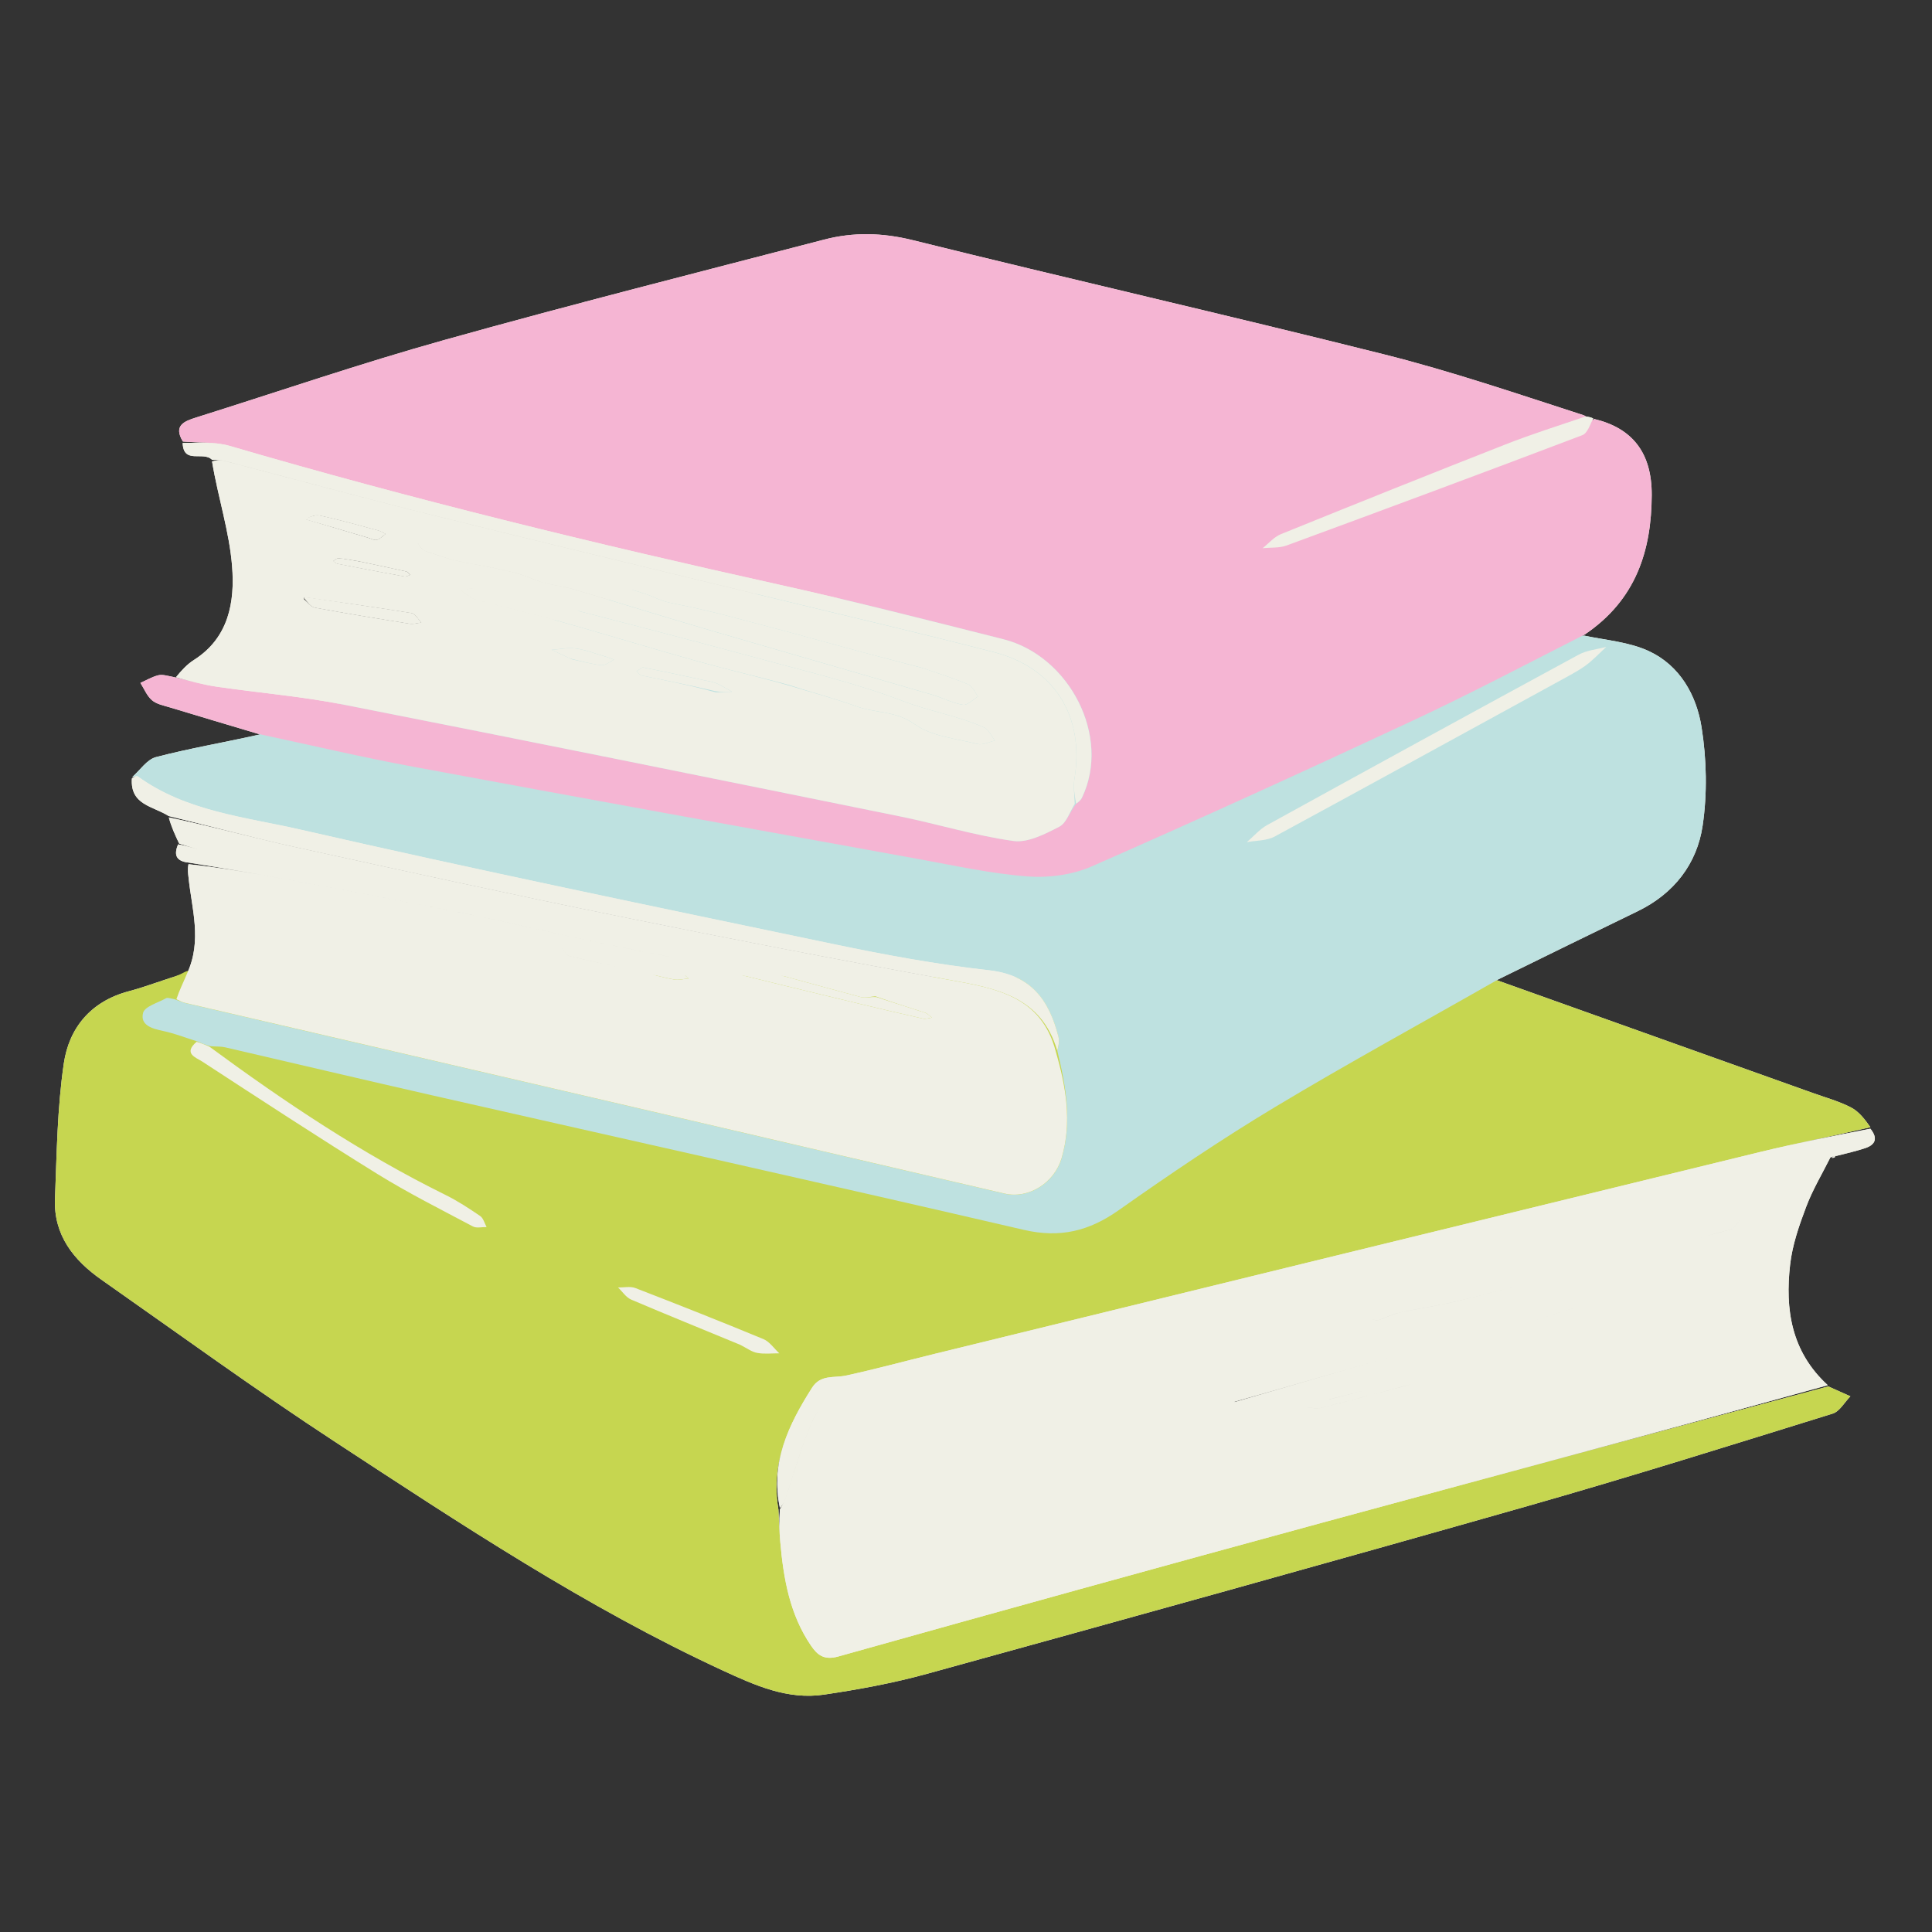 <svg xmlns="http://www.w3.org/2000/svg" xmlns:xlink="http://www.w3.org/1999/xlink" width="500" zoomAndPan="magnify" viewBox="0 0 375 375" height="500" preserveAspectRatio="xMidYMid meet" version="1.0"><rect x="0" y="0" width="375" height="375" fill="#333333" stroke="none"/><defs><clipPath id="c7be5ab6b7"><path d="M 27 45.031 L 321 45.031 L 321 171 L 27 171 Z M 27 45.031 " clip-rule="nonzero"/></clipPath><clipPath id="d3c44a0f6f"><path d="M 10.223 123 L 364 123 L 364 330 L 10.223 330 Z M 10.223 123 " clip-rule="nonzero"/></clipPath><clipPath id="cfbb68a2fd"><path d="M 10.223 188 L 364 188 L 364 330 L 10.223 330 Z M 10.223 188 " clip-rule="nonzero"/></clipPath><clipPath id="a453bca705"><path d="M 27 45.031 L 321 45.031 L 321 171 L 27 171 Z M 27 45.031 " clip-rule="nonzero"/></clipPath></defs><g clip-path="url(#c7be5ab6b7)"><path fill="#f0f0e6" d="M 29.496 135.91 C 30.383 136.676 31.754 136.938 32.949 137.297 C 38.691 139.043 44.449 140.75 50.207 142.469 C 60.176 144.594 70.105 146.949 80.113 148.805 C 112.789 154.883 145.492 160.793 178.191 166.723 C 185.25 168 192.305 169.57 199.43 170.113 C 203.539 170.43 208.16 169.809 211.91 168.164 C 232.832 158.98 253.617 149.484 274.324 139.82 C 285.414 134.641 296.262 128.918 307.605 123.152 C 317.539 116.449 320.562 106.875 320.598 96.078 C 320.629 87.812 316.785 83.059 309.379 81.312 C 308.645 82.395 308.137 84.082 307.133 84.465 C 307.066 84.492 307 84.516 306.934 84.539 C 307 84.516 307.066 84.492 307.133 84.465 C 308.137 84.082 308.645 82.395 309.238 81.207 C 308.742 81.004 308.398 80.898 307.727 80.848 C 302.355 82.668 297.238 84.289 292.254 86.246 C 297.238 84.297 302.348 82.664 307.535 80.645 C 294.641 76.48 281.75 72.074 268.578 68.766 C 238.152 61.129 207.551 54.148 177.125 46.605 C 171.262 45.156 165.645 45.027 159.969 46.504 C 135.328 52.914 110.641 59.164 86.129 66.027 C 69.992 70.539 54.117 75.988 38.129 81.016 C 35.797 81.746 33.586 82.57 35.5 85.703 C 37.652 85.891 39.879 85.828 42.016 86.07 C 39.871 85.844 37.629 85.961 35.457 85.977 C 35.605 90.215 39.477 87.48 41.16 89.254 C 42.098 89.297 42.754 89.242 43.355 89.395 C 56.41 92.801 69.426 96.363 82.516 99.621 C 104.941 105.195 127.414 110.578 149.867 116.039 C 164.25 119.535 178.684 122.879 193.012 126.602 C 203.32 129.285 209.008 136.883 208.934 146.801 C 209 136.883 203.312 129.293 193.012 126.613 C 178.684 122.891 164.258 119.555 149.867 116.051 C 127.414 110.59 104.941 105.207 82.516 99.633 C 69.426 96.375 56.41 92.816 43.355 89.41 C 42.754 89.254 42.098 89.312 41.16 89.566 C 42.316 96.547 44.523 103.172 45.051 109.926 C 45.594 116.816 44.43 123.789 37.641 128.098 C 36.289 128.953 35.184 130.184 34.156 131.445 C 36.059 131.969 37.855 132.457 39.637 132.836 C 37.836 132.457 35.969 131.961 33.84 131.441 C 32.434 131.164 31.508 130.867 30.703 131.074 C 29.508 131.375 28.398 132.039 27.254 132.551 C 27.984 133.695 28.512 135.07 29.496 135.91 Z M 249.73 105.879 C 248.309 106.402 246.637 106.246 245.074 106.402 C 246.629 106.246 248.305 106.402 249.73 105.879 C 249.938 105.801 250.148 105.727 250.355 105.648 C 250.148 105.727 249.938 105.801 249.73 105.879 Z M 92.219 116.348 C 97.48 117.785 102.816 118.965 108.062 120.441 C 117.254 123.027 126.383 125.832 135.582 128.402 C 141.254 129.984 147.004 131.297 152.934 132.895 C 157.52 134.387 161.949 135.543 166.25 137.105 C 169.926 138.434 173.895 137.941 177.535 140.562 C 180.832 142.934 185.586 143.359 189.758 144.41 C 189.879 144.441 190.008 144.461 190.141 144.465 C 190.004 144.461 189.875 144.441 189.75 144.41 C 185.582 143.359 180.824 142.934 177.527 140.562 C 173.887 137.945 169.918 138.441 166.242 137.105 C 161.949 135.551 157.52 134.395 153.145 133.059 C 147.004 131.297 141.254 129.984 135.574 128.402 C 126.375 125.832 117.25 123.027 108.059 120.441 C 102.809 118.965 97.473 117.785 92.211 116.348 C 91.242 116.086 90.438 115.234 89.555 114.645 C 90.469 114.492 91.422 114.082 92.281 114.191 C 91.422 114.09 90.465 114.492 89.562 114.645 C 90.445 115.227 91.25 116.086 92.219 116.348 Z M 95.945 114.844 C 98.676 115.34 101.398 115.879 104.09 116.52 C 101.395 115.879 98.676 115.34 95.945 114.844 Z M 142.09 134.273 C 141.121 133.73 140.176 133.133 139.172 132.676 C 138.508 132.379 137.742 132.266 137.023 132.109 C 132.988 131.242 128.953 130.352 124.898 129.566 C 124.512 129.488 124 130.043 123.539 130.312 C 123.539 130.312 123.539 130.312 123.535 130.309 C 123.996 130.047 124.512 129.484 124.898 129.559 C 128.953 130.344 132.988 131.234 137.023 132.105 C 137.75 132.258 138.508 132.371 139.172 132.668 C 140.18 133.129 141.129 133.73 142.102 134.273 C 142.098 134.273 142.094 134.273 142.09 134.273 Z M 141.438 134.297 C 140.609 134.328 139.781 134.359 138.953 134.387 C 135.203 133.344 131.578 132.562 127.988 131.824 C 131.57 132.551 135.176 133.289 138.84 134.16 C 139.754 134.309 140.602 134.316 141.438 134.297 Z M 119.176 128.047 C 118.551 127.82 117.938 127.559 117.297 127.379 C 115.453 126.84 113.633 126.125 111.746 125.871 C 110.23 125.668 108.645 126.027 107.086 126.133 C 107.082 126.133 107.078 126.129 107.074 126.125 C 108.637 126.02 110.227 125.66 111.746 125.867 C 113.633 126.121 115.453 126.832 117.297 127.371 C 117.941 127.555 118.555 127.816 119.184 128.043 C 119.18 128.043 119.18 128.043 119.176 128.047 Z M 114.793 128.801 C 113.516 128.551 112.246 128.223 110.969 127.957 C 110.875 127.914 110.793 127.875 110.703 127.832 C 112.164 128.188 113.492 128.539 114.793 128.801 Z M 205.617 160.457 C 207 159.742 207.637 157.566 208.605 156.055 C 208.582 154.625 208.355 153.172 208.477 151.777 C 208.359 153.176 208.613 154.621 208.875 156.004 C 209.438 155.582 209.82 155.25 210.012 154.812 C 215 144.402 209.363 131.148 199.328 125.84 C 209.379 131.141 215.027 144.406 210.039 154.824 C 209.836 155.25 209.453 155.582 208.887 156.004 C 207.645 157.566 207.016 159.734 205.629 160.449 C 204.074 161.254 202.34 162.152 200.621 162.719 C 202.336 162.152 204.066 161.254 205.617 160.457 Z M 187.371 132.617 C 187.023 132.473 186.672 132.328 186.32 132.191 C 186.676 132.328 187.023 132.473 187.371 132.617 Z M 185.395 131.84 C 185.012 131.699 184.625 131.559 184.238 131.422 C 184.629 131.559 185.012 131.699 185.395 131.84 Z M 179.148 129.684 C 175.688 128.77 172.406 127.922 169.172 127.059 C 172.457 127.93 175.754 128.781 179.039 129.645 C 179.074 129.656 179.109 129.672 179.148 129.684 Z M 81.129 105.445 C 81.465 105.887 81.719 106.473 82.164 106.742 C 82.793 107.121 83.57 107.242 84.27 107.512 C 90.562 109.922 97.496 109.809 103.746 112.492 C 106.094 113.5 108.797 113.621 111.277 114.355 C 119.688 116.836 128.043 119.465 136.457 121.93 C 151.289 126.273 166.145 130.527 180.98 134.852 C 182.988 135.438 184.887 136.477 186.922 136.797 C 187.781 136.938 188.852 135.777 189.832 135.203 C 189.832 135.203 189.832 135.203 189.832 135.207 C 188.859 135.777 187.785 136.938 186.914 136.801 C 184.883 136.477 182.98 135.445 180.973 134.859 C 166.137 130.535 151.281 126.281 136.449 121.938 C 128.043 119.473 119.68 116.844 111.27 114.363 C 108.793 113.629 106.086 113.5 103.738 112.5 C 97.48 109.812 90.559 109.926 84.262 107.52 C 83.562 107.25 82.785 107.129 82.156 106.746 C 81.711 106.48 81.457 105.895 81.117 105.449 C 81.121 105.445 81.125 105.445 81.129 105.445 Z M 81.809 120.848 C 81.047 120.941 80.258 121.203 79.52 121.082 C 73.367 120.102 67.215 119.098 61.09 117.961 C 60.312 117.82 59.684 116.887 58.984 116.32 C 58.988 116.121 58.984 115.992 58.984 115.898 C 66.027 116.883 72.984 117.855 79.902 118.984 C 80.625 119.105 81.184 120.207 81.809 120.848 Z M 79.668 111.594 C 79.289 111.707 78.879 111.977 78.531 111.914 C 74.168 111.113 69.809 110.281 65.449 109.426 C 65.16 109.367 64.926 109.07 64.664 108.887 C 65.012 108.691 65.379 108.301 65.711 108.332 C 67.023 108.457 68.332 108.711 69.645 108.922 C 73.129 109.672 75.996 110.258 78.863 110.902 C 79.168 110.973 79.402 111.355 79.668 111.594 Z M 62.059 100.051 C 65.871 100.863 69.637 101.945 73.41 102.953 C 73.918 103.09 74.379 103.398 74.867 103.633 C 74.301 104.051 73.785 104.637 73.156 104.812 C 72.668 104.945 72.039 104.578 71.473 104.41 C 67.406 103.199 63.328 101.992 59.258 100.785 C 59.859 100.461 61.055 99.832 62.059 100.051 Z M 41.457 133.184 C 41.164 133.133 40.871 133.082 40.578 133.027 C 40.871 133.082 41.164 133.133 41.457 133.184 Z M 41.457 133.184 " fill-opacity="1" fill-rule="nonzero"/></g><path fill="#f0f0e6" d="M 34.242 193.945 C 34.941 194.305 35.402 194.535 35.883 194.648 C 68.543 202.246 101.203 209.824 133.863 217.422 C 154.234 222.16 174.602 226.91 194.961 231.664 C 199.66 232.766 204.648 229.594 206.055 224.809 C 208.133 217.719 206.883 210.863 204.91 204.02 C 202.07 193.328 193.309 191.832 184.211 190.191 C 162.875 186.336 141.586 182.215 120.344 177.898 C 99.227 173.602 78.172 169.004 57.125 164.383 C 49.043 162.609 41.059 160.398 32.766 158.66 C 33.262 160.535 34.023 162.137 34.777 163.742 C 36.113 164.125 37.438 164.578 38.781 164.926 C 37.434 164.586 36.078 164.156 34.574 163.891 C 33.711 165.902 34.148 167.16 36.586 167.422 C 42.891 168.434 48.887 169.441 54.863 170.559 C 66.727 172.777 78.598 174.98 90.43 177.34 C 97.941 178.84 105.387 180.652 112.883 182.258 C 118.695 183.5 124.539 184.641 130.375 185.789 C 130.484 185.812 130.602 185.816 130.719 185.812 C 130.598 185.82 130.477 185.812 130.359 185.789 C 124.523 184.641 118.684 183.5 112.867 182.258 C 105.379 180.652 97.926 178.84 90.414 177.34 C 78.582 174.98 66.711 172.777 54.852 170.559 C 48.875 169.434 42.875 168.434 36.582 167.738 C 36.383 168.84 36.516 169.578 36.594 170.312 C 37.215 176.414 39.258 182.547 36.34 188.887 C 35.586 190.699 34.801 192.234 34.242 193.945 Z M 180.883 197.523 C 180.453 197.199 180.062 196.734 179.574 196.57 C 179.133 196.426 178.688 196.285 178.242 196.141 C 178.688 196.285 179.133 196.426 179.574 196.57 C 180.062 196.734 180.453 197.199 180.883 197.523 Z M 138.457 185.762 C 148.008 188.285 157.52 190.969 167.055 193.527 C 167.934 193.762 168.965 193.441 169.918 193.387 C 172.09 194.16 174.094 194.812 176.023 195.43 C 174.117 194.824 172.172 194.211 170.145 193.535 C 168.957 193.441 167.934 193.758 167.055 193.527 C 157.52 190.969 148.008 188.285 138.457 185.762 C 137.531 185.516 136.379 186.121 135.328 186.336 C 136.375 186.121 137.531 185.516 138.457 185.762 Z M 130.855 190.129 C 130.121 190 129.391 189.832 128.664 189.656 C 129.402 189.832 130.129 189.996 130.855 190.121 C 131.75 190.277 132.715 190.004 133.652 189.926 C 133.656 189.926 133.656 189.93 133.66 189.93 C 132.719 190.008 131.754 190.285 130.855 190.129 Z M 101.234 178.438 C 101.73 178.418 102.227 178.414 102.715 178.426 C 102.227 178.414 101.734 178.418 101.238 178.438 C 101.238 178.438 101.234 178.438 101.234 178.438 Z M 109.121 184.031 C 109.578 184.566 109.961 185.445 110.516 185.578 C 113.684 186.336 116.875 187.027 120.16 187.727 C 116.812 187.023 113.656 186.336 110.516 185.586 C 109.957 185.453 109.582 184.566 109.117 184.031 C 109.117 184.031 109.121 184.031 109.121 184.031 Z M 109.121 184.031 " fill-opacity="1" fill-rule="nonzero"/><g clip-path="url(#d3c44a0f6f)"><path fill="#f0f0e6" d="M 363.039 219.082 C 355.727 220.523 348.703 221.887 341.766 223.574 C 288.297 236.609 234.844 249.707 181.383 262.793 C 175.648 264.199 169.945 265.75 164.18 267.004 C 162.297 267.41 160.238 266.992 158.645 268.215 C 160.242 266.984 162.297 267.402 164.188 266.996 C 169.961 265.746 175.656 264.191 181.391 262.785 C 234.844 249.699 288.305 236.602 341.773 223.566 C 348.711 221.879 355.734 220.516 363.039 218.789 C 362.027 217.355 360.871 215.789 359.316 214.977 C 356.996 213.762 354.41 213.062 351.934 212.172 C 331.48 204.867 311.027 197.566 290.574 190.27 C 283.582 194.242 276.555 198.156 269.547 202.105 C 276.59 198.129 283.684 194.168 290.801 190.102 C 300.004 185.559 308.969 181.207 317.93 176.84 C 324.91 173.441 329.379 167.684 330.477 160.277 C 331.402 154.027 331.262 147.398 330.27 141.148 C 329.297 134.98 326.09 129.199 320.074 126.395 C 316.289 124.629 311.852 124.277 307.457 123.371 C 296.262 128.934 285.414 134.648 274.324 139.824 C 253.617 149.492 232.832 158.984 211.91 168.172 C 208.16 169.816 203.539 170.438 199.43 170.121 C 192.305 169.578 185.25 168.008 178.191 166.73 C 145.488 160.793 112.789 154.887 80.113 148.812 C 70.105 146.949 60.176 144.594 49.977 142.66 C 43.25 144.164 36.699 145.273 30.293 146.949 C 28.527 147.398 27.191 149.492 25.66 150.832 C 25.875 150.809 26.137 150.727 26.363 150.691 C 26.129 150.758 25.855 150.906 25.602 151.102 C 25.234 156.289 29.742 156.457 32.738 158.395 C 41.066 160.391 49.059 162.602 57.141 164.375 C 78.188 168.996 99.238 173.598 120.355 177.891 C 141.602 182.215 162.895 186.328 184.223 190.184 C 193.309 191.832 202.062 193.328 205.215 203.934 C 205.43 203.219 205.566 202.523 205.539 201.875 C 205.574 202.531 205.434 203.23 205.223 203.953 C 206.887 210.879 208.141 217.738 206.062 224.832 C 204.656 229.613 199.668 232.781 194.969 231.684 C 174.602 226.922 154.242 222.176 133.871 217.441 C 101.211 209.848 68.551 202.266 35.887 194.672 C 35.402 194.559 34.949 194.324 33.918 193.957 C 32.977 193.762 32.52 193.598 32.234 193.754 C 30.652 194.645 28.082 195.348 27.77 196.602 C 27.699 196.891 27.672 197.16 27.68 197.402 C 27.668 197.152 27.695 196.879 27.77 196.578 C 28.082 195.328 30.652 194.621 32.234 193.73 C 32.512 193.578 32.969 193.738 33.684 193.762 C 34.801 192.242 35.59 190.707 36.059 188.941 C 32.172 189.957 28.668 191.438 25.031 192.395 C 17.66 194.332 13.406 199.477 12.383 206.434 C 11.113 215.102 11.012 223.961 10.672 232.75 C 10.406 239.723 14.289 244.605 19.676 248.379 C 34.758 258.957 49.672 269.809 65.086 279.891 C 89.477 295.848 113.781 311.992 140.352 324.27 C 146.574 327.145 152.906 329.973 159.934 328.926 C 166.645 327.93 173.371 326.695 179.906 324.895 C 218.922 314.133 257.91 303.309 296.832 292.23 C 316.559 286.613 336.133 280.453 355.727 274.379 C 357.082 273.953 358.023 272.176 359.16 271.023 C 357.73 270.379 356.297 269.742 354.871 269.102 C 329.227 276 303.574 282.859 277.938 289.781 C 303.57 282.848 329.207 275.949 354.773 268.867 C 347.652 262.355 346.473 254.129 347.461 245.461 C 347.891 241.641 349.211 237.859 350.582 234.227 C 351.84 230.902 353.695 227.82 355.289 224.629 C 355.305 224.625 355.316 224.621 355.332 224.621 C 355.371 224.605 355.457 224.621 355.465 224.621 C 355.633 224.457 355.84 224.387 356.516 224.344 C 358.637 223.812 360.34 223.41 361.992 222.867 C 363.934 222.23 364.605 221.023 363.039 219.082 Z M 274.457 268.098 C 274.438 268.113 274.418 268.133 274.395 268.152 C 274.418 268.133 274.438 268.113 274.457 268.098 Z M 239.684 272.137 C 239.613 272.125 239.551 272.113 239.484 272.098 C 250.121 269.121 260.422 266.016 270.805 263.203 C 260.391 266.027 250.055 269.145 239.684 272.137 Z M 265.332 269.766 C 262.969 270.367 260.578 270.977 258.125 271.594 C 258.059 271.605 258.004 271.613 257.941 271.625 C 260.504 270.988 262.949 270.371 265.332 269.766 Z M 253.574 273.137 C 254.484 273.199 255.453 273.5 256.301 273.289 C 262.066 271.855 267.809 270.316 273.555 268.781 C 273.66 268.754 273.762 268.691 273.855 268.621 C 273.758 268.695 273.656 268.758 273.547 268.789 C 267.801 270.324 262.059 271.863 256.293 273.297 C 255.445 273.508 254.477 273.207 253.559 273.141 C 253.562 273.141 253.57 273.137 253.574 273.137 Z M 266.445 256.094 C 266.809 256.152 267.219 256.348 267.527 256.25 C 268.898 255.797 270.199 255.098 271.59 254.793 C 275.434 253.945 279.348 253.41 283.16 252.469 C 287.082 251.504 291 250.504 294.934 249.488 C 290.984 250.512 287.074 251.508 283.16 252.477 C 279.348 253.418 275.434 253.953 271.59 254.801 C 270.199 255.113 268.891 255.812 267.527 256.258 C 267.215 256.363 266.805 256.156 266.438 256.102 C 266.441 256.098 266.441 256.098 266.445 256.094 Z M 238.633 270.145 C 238.629 270.145 238.629 270.148 238.629 270.148 C 238.629 270.148 238.629 270.145 238.633 270.145 C 244.215 268.559 249.801 266.973 255.391 265.398 C 249.801 266.973 244.215 268.559 238.633 270.145 Z M 237.062 271.508 C 236.871 271.449 236.688 271.391 236.504 271.332 C 236.508 271.332 236.512 271.328 236.512 271.328 C 236.512 271.328 236.508 271.332 236.504 271.332 C 236.691 271.391 236.875 271.449 237.062 271.508 Z M 261.395 154.77 C 274.828 147.438 288.273 140.047 301.871 132.621 C 303.328 131.812 304.691 131.102 305.969 130.34 C 304.711 131.094 303.402 131.781 302.133 132.52 C 288.344 140.02 274.848 147.434 261.395 154.77 Z M 250.473 160.707 C 253.793 158.906 257.113 157.102 260.434 155.293 C 257.113 157.102 253.793 158.906 250.473 160.707 Z M 245.957 160.137 C 266.086 149.047 286.242 138.012 306.449 127.051 C 308.031 126.199 309.988 126.043 311.773 125.562 C 309.988 126.043 308.035 126.199 306.453 127.051 C 286.25 138.012 266.094 149.047 245.965 160.137 C 244.48 160.957 243.324 162.34 242.012 163.465 C 242.008 163.465 242.004 163.465 242 163.465 C 243.316 162.344 244.48 160.949 245.957 160.137 Z M 91.785 238.051 C 85.555 234.738 79.23 231.57 73.242 227.863 C 61.789 220.77 50.52 213.387 39.23 206.031 C 38.035 205.254 35.492 204.484 38.164 202.203 C 37.285 201.871 36.355 201.516 35.395 201.18 C 36.41 201.52 37.422 201.871 38.438 202.188 C 39.066 202.484 39.703 202.781 40.906 203.078 C 41.535 203.109 42.039 203.121 42.477 203.141 C 42.082 203.129 41.656 203.133 41.164 203.129 C 55.309 213.945 70.246 223.934 86.453 231.926 C 88.812 233.082 91.031 234.547 93.207 236.031 C 93.82 236.453 94.047 237.441 94.449 238.172 C 93.551 238.141 92.492 238.426 91.785 238.051 Z M 153.727 276.285 C 151.355 281.344 150.098 286.684 151.379 292.676 C 151.91 292.09 152.211 291.582 152.395 291.039 C 154.199 285.758 155.625 280.32 157.934 275.273 C 158.168 274.766 158.508 274.254 158.922 273.77 C 158.512 274.254 158.176 274.762 157.941 275.27 C 155.633 280.312 154.207 285.754 152.402 291.031 C 152.219 291.582 151.91 292.082 151.371 292.988 C 151.207 295.297 151.277 297.25 151.445 299.184 C 151.277 297.246 151.199 295.289 151.098 293.043 C 150.012 286.793 151.336 281.371 153.727 276.285 Z M 297.777 256.379 C 300.613 255.449 303.422 254.43 306.301 253.676 C 303.418 254.434 300.609 255.453 297.777 256.379 Z M 335.992 238.621 C 333.457 239.316 330.914 239.992 328.371 240.664 C 330.918 239.988 333.461 239.309 335.992 238.613 C 336.684 238.434 337.148 237.426 337.719 236.805 C 337.723 236.805 337.723 236.805 337.723 236.805 C 337.152 237.43 336.688 238.43 335.992 238.621 Z M 335.992 238.621 " fill-opacity="1" fill-rule="nonzero"/></g><path fill="#f0f0e6" d="M 355.613 224.746 C 355.98 224.746 356.191 224.621 356.242 224.457 C 355.84 224.387 355.633 224.457 355.613 224.746 Z M 355.613 224.746 " fill-opacity="1" fill-rule="nonzero"/><path fill="#f5b5d3" d="M 143.941 261.172 C 144.957 261.676 145.934 262.41 147.004 262.609 C 148.391 262.863 149.852 262.68 151.281 262.684 C 150.262 261.746 149.402 260.426 148.199 259.93 C 139.961 256.512 131.668 253.234 123.344 250.02 C 122.355 249.637 121.105 249.926 119.977 249.906 C 120.824 250.711 121.535 251.832 122.539 252.266 C 129.465 255.219 136.457 258.031 143.941 261.172 Z M 143.941 261.172 " fill-opacity="1" fill-rule="nonzero"/><g clip-path="url(#cfbb68a2fd)"><path fill="#c6d650" d="M 256.727 295.523 C 225.355 304.066 194.016 312.734 162.719 321.516 C 159.957 322.293 158.664 321.246 157.414 319.41 C 153.301 313.371 152.086 306.438 151.457 299.352 C 151.281 297.359 151.203 295.355 151.098 293.043 C 149.508 283.887 153.082 276.504 157.625 269.355 C 159.285 266.746 161.863 267.496 164.188 266.996 C 169.961 265.746 175.656 264.191 181.391 262.785 C 234.844 249.699 288.305 236.602 341.773 223.566 C 348.711 221.879 355.734 220.516 363.039 218.789 C 362.027 217.355 360.871 215.789 359.316 214.977 C 356.996 213.762 354.41 213.062 351.934 212.172 C 331.48 204.867 311.027 197.566 290.574 190.27 L 37.93 188.723 C 37.293 188.297 36.461 188.32 35.773 188.711 C 34.727 189.301 33.637 189.633 32.453 190.02 C 29.984 190.828 27.543 191.734 25.031 192.395 C 17.66 194.332 13.406 199.477 12.383 206.434 C 11.113 215.102 11.012 223.961 10.672 232.75 C 10.406 239.723 14.289 244.605 19.676 248.379 C 34.758 258.957 49.672 269.809 65.086 279.891 C 89.477 295.848 113.781 311.992 140.352 324.27 C 146.574 327.145 152.906 329.973 159.934 328.926 C 166.645 327.93 173.371 326.695 179.906 324.891 C 218.922 314.133 257.91 303.309 296.832 292.23 C 316.559 286.613 336.133 280.453 355.727 274.379 C 357.082 273.953 358.023 272.172 359.16 271.023 C 357.73 270.379 356.297 269.742 354.871 269.102 C 322.152 277.902 289.414 286.637 256.727 295.523 Z M 256.727 295.523 " fill-opacity="1" fill-rule="nonzero"/></g><path fill="#bee1e0" d="M 330.27 141.148 C 329.297 134.98 326.09 129.199 320.074 126.395 C 316.289 124.629 311.852 124.277 307.457 123.371 L 123.656 114.168 L 49.977 142.66 C 43.25 144.164 36.699 145.273 30.293 146.949 C 28.527 147.398 27.191 149.492 25.66 150.832 C 26.031 150.789 26.543 150.566 26.766 150.727 C 36.164 157.539 47.586 158.582 58.297 161.035 C 92.605 168.891 127.082 176.012 161.531 183.211 C 171.594 185.316 181.746 187.203 191.945 188.34 C 200.191 189.258 203.625 194.164 205.441 201.242 C 205.66 202.066 205.504 202.992 205.223 203.953 C 206.887 210.879 208.141 217.738 206.062 224.832 C 204.656 229.613 199.668 232.781 194.969 231.684 C 174.602 226.922 154.242 222.176 133.871 217.441 C 101.211 209.848 68.551 202.266 35.887 194.672 C 35.402 194.559 34.949 194.324 33.918 193.957 C 32.977 193.758 32.52 193.598 32.234 193.754 C 30.652 194.645 28.082 195.348 27.77 196.602 C 27.176 198.996 29.508 199.66 31.648 200.109 C 33.953 200.598 36.18 201.48 38.438 202.188 C 39.066 202.484 39.703 202.781 40.906 203.078 C 42.227 203.141 42.996 203.121 43.723 203.289 C 57.117 206.387 70.5 209.562 83.91 212.609 C 122.18 221.305 160.492 229.832 198.723 238.715 C 205.75 240.348 211.383 238.961 217.152 234.891 C 227.059 227.906 237.121 221.102 247.504 214.863 C 261.664 206.355 276.188 198.449 290.801 190.102 C 300.004 185.559 308.969 181.207 317.93 176.84 C 324.91 173.441 329.379 167.684 330.477 160.277 C 331.402 154.027 331.262 147.398 330.27 141.148 Z M 330.27 141.148 " fill-opacity="1" fill-rule="nonzero"/><g clip-path="url(#a453bca705)"><path fill="#f5b5d3" d="M 320.598 96.078 C 320.562 106.875 317.539 116.449 307.605 123.152 C 296.262 128.918 285.414 134.641 274.324 139.82 C 253.617 149.484 232.832 158.98 211.91 168.164 C 208.16 169.809 203.539 170.43 199.43 170.113 C 192.305 169.57 185.25 168 178.191 166.723 C 145.492 160.793 112.789 154.883 80.113 148.805 C 70.105 146.949 60.176 144.594 50.207 142.469 C 44.449 140.75 38.691 139.043 32.949 137.297 C 31.754 136.938 30.383 136.676 29.496 135.91 C 28.512 135.07 27.984 133.695 27.254 132.551 C 28.398 132.039 29.508 131.375 30.703 131.074 C 31.508 130.867 32.434 131.164 33.84 131.441 C 36.926 132.195 39.465 132.902 42.051 133.277 C 50.25 134.477 58.547 135.156 66.664 136.754 C 102.707 143.848 138.711 151.152 174.715 158.457 C 182.078 159.945 189.305 162.199 196.723 163.227 C 199.539 163.613 202.867 161.875 205.629 160.449 C 207.016 159.734 207.645 157.566 208.887 156.004 C 209.453 155.582 209.836 155.25 210.039 154.824 C 215.734 142.926 207.559 127.312 194.801 124.094 C 180.359 120.445 165.918 116.746 151.387 113.523 C 115.539 105.566 79.891 96.898 44.641 86.57 C 41.758 85.723 38.551 85.969 35.5 85.703 C 33.586 82.57 35.797 81.746 38.129 81.016 C 54.117 75.988 69.992 70.539 86.129 66.027 C 110.641 59.164 135.328 52.914 159.969 46.504 C 165.645 45.027 171.262 45.156 177.125 46.605 C 207.551 54.148 238.152 61.129 268.578 68.766 C 281.75 72.074 294.641 76.48 307.535 80.645 L 309.246 81.52 C 309.289 81.449 309.336 81.383 309.379 81.312 C 316.785 83.059 320.629 87.812 320.598 96.078 Z M 320.598 96.078 " fill-opacity="1" fill-rule="nonzero"/></g><path fill="#bee1e0" d="M 302.133 132.52 C 303.977 131.445 305.91 130.492 307.641 129.266 C 309.141 128.195 310.402 126.805 311.773 125.562 C 309.988 126.043 308.031 126.199 306.449 127.051 C 286.242 138.012 266.086 149.047 245.957 160.137 C 244.48 160.949 243.316 162.344 242 163.465 C 243.809 163.125 245.852 163.211 247.391 162.379 C 265.512 152.57 283.559 142.625 302.133 132.52 Z M 302.133 132.52 " fill-opacity="1" fill-rule="nonzero"/><path fill="#f0f0e6" d="M 354.773 268.867 C 322.152 277.902 289.414 286.637 256.727 295.531 C 225.355 304.07 194.023 312.742 162.719 321.523 C 159.957 322.301 158.664 321.246 157.414 319.418 C 153.293 313.375 152.086 306.445 151.457 299.359 C 151.281 297.367 151.203 295.367 151.371 292.988 C 151.91 292.082 152.219 291.582 152.402 291.031 C 154.203 285.754 155.633 280.312 157.941 275.27 C 158.875 273.234 161.488 271.199 163.715 270.648 C 184.371 265.496 205.121 260.699 225.824 255.734 C 268.98 245.383 312.137 234.996 355.293 224.621 C 353.699 227.812 351.84 230.898 350.582 234.227 C 349.211 237.859 347.891 241.641 347.461 245.461 C 346.473 254.129 347.652 262.352 354.773 268.867 Z M 239.684 272.137 C 250.055 269.145 260.391 266.027 270.805 263.203 C 278.387 261.145 286.102 259.582 293.703 257.598 C 297.949 256.488 302.047 254.793 306.301 253.676 C 310.637 252.547 315.074 251.828 319.461 250.867 C 320.074 250.73 320.605 250.238 321.18 249.91 C 320.48 249.609 319.703 248.93 319.102 249.059 C 312.32 250.512 305.531 251.977 298.797 253.672 C 289.895 255.91 281.02 258.297 272.168 260.727 C 260.969 263.801 249.801 266.973 238.633 270.145 C 237.875 270.363 237.211 270.93 236.504 271.332 C 237.352 271.602 238.207 271.863 239.684 272.137 Z M 311.547 245.059 C 319.703 242.934 327.863 240.84 335.992 238.621 C 336.688 238.43 337.152 237.43 337.723 236.805 C 336.961 236.594 336.133 236.086 335.441 236.227 C 330.93 237.152 326.406 238.098 321.949 239.266 C 306.285 243.363 290.621 247.488 275 251.762 C 272.324 252.496 269.852 253.988 267.301 255.184 C 266.949 255.344 266.723 255.781 266.438 256.102 C 266.805 256.156 267.215 256.363 267.527 256.258 C 268.891 255.812 270.199 255.113 271.59 254.801 C 275.434 253.953 279.348 253.418 283.16 252.477 C 292.453 250.18 301.707 247.734 311.547 245.059 Z M 257.84 271.652 C 257.242 271.766 256.613 271.801 256.047 272.012 C 255.199 272.32 254.387 272.762 253.559 273.141 C 254.477 273.207 255.445 273.508 256.293 273.297 C 262.059 271.863 267.801 270.324 273.547 268.789 C 273.887 268.699 274.152 268.332 274.457 268.098 C 274.125 267.965 273.758 267.652 273.477 267.715 C 268.445 268.965 263.43 270.258 257.84 271.652 Z M 257.84 271.652 " fill-opacity="1" fill-rule="nonzero"/><path fill="#f0f0e6" d="M 204.91 204.02 C 206.883 210.863 208.133 217.719 206.055 224.809 C 204.648 229.594 199.66 232.766 194.961 231.664 C 174.602 226.91 154.234 222.16 133.863 217.422 C 101.203 209.824 68.543 202.246 35.883 194.648 C 35.402 194.535 34.941 194.305 34.242 193.945 C 34.801 192.234 35.586 190.699 36.34 188.887 C 39.258 182.547 37.215 176.414 36.594 170.312 C 36.516 169.578 36.383 168.84 36.582 167.738 C 42.875 168.434 48.875 169.434 54.852 170.559 C 66.711 172.777 78.582 174.98 90.414 177.34 C 97.926 178.84 105.379 180.652 112.867 182.258 C 118.684 183.5 124.523 184.641 130.359 185.789 C 130.82 185.883 131.328 185.691 131.816 185.637 C 131.449 185.141 131.168 184.328 130.699 184.195 C 128.469 183.57 126.207 182.922 123.91 182.668 C 116.258 181.812 109.23 178.133 101.227 178.438 C 97.516 178.578 93.785 175.965 89.941 175.172 C 73.281 171.738 56.574 168.523 39.895 165.188 C 38.164 164.844 36.48 164.227 34.777 163.742 C 34.023 162.137 33.262 160.535 32.766 158.66 C 41.059 160.398 49.043 162.609 57.125 164.383 C 78.172 169.004 99.227 173.602 120.344 177.898 C 141.586 182.215 162.875 186.336 184.211 190.191 C 193.309 191.832 202.07 193.328 204.91 204.02 Z M 169.918 193.387 C 168.965 193.441 167.934 193.758 167.055 193.527 C 157.52 190.969 148.008 188.285 138.457 185.762 C 137.531 185.516 136.375 186.121 135.328 186.336 C 136.176 186.82 136.965 187.543 137.879 187.77 C 147.379 190.137 156.898 192.438 166.414 194.734 C 170.66 195.758 174.906 196.762 179.164 197.715 C 179.695 197.836 180.309 197.598 180.883 197.523 C 180.453 197.199 180.062 196.734 179.574 196.57 C 176.523 195.574 173.441 194.645 169.918 193.387 Z M 125.125 188.766 C 127.035 189.23 128.926 189.789 130.855 190.129 C 131.754 190.285 132.719 190.008 133.66 189.93 C 132.863 189.301 132.141 188.305 131.242 188.094 C 124.523 186.52 117.777 185.07 111.023 183.656 C 110.438 183.535 109.754 183.898 109.117 184.031 C 109.582 184.566 109.957 185.453 110.516 185.586 C 115.156 186.695 119.828 187.664 125.125 188.766 Z M 125.125 188.766 " fill-opacity="1" fill-rule="nonzero"/><path fill="#f0f0e6" d="M 208.605 156.055 C 207.637 157.566 207 159.742 205.617 160.457 C 202.855 161.875 199.527 163.621 196.707 163.23 C 189.297 162.207 182.062 159.961 174.699 158.465 C 138.699 151.156 102.695 143.848 66.648 136.758 C 58.531 135.164 50.238 134.484 42.035 133.285 C 39.449 132.902 36.914 132.203 34.156 131.445 C 35.184 130.184 36.289 128.953 37.641 128.098 C 44.43 123.789 45.594 116.816 45.051 109.926 C 44.523 103.172 42.316 96.547 41.16 89.566 C 42.098 89.312 42.754 89.254 43.355 89.41 C 56.41 92.816 69.426 96.375 82.516 99.633 C 104.941 105.207 127.414 110.59 149.867 116.051 C 164.258 119.555 178.684 122.891 193.012 126.613 C 204.781 129.672 210.535 139.156 208.547 151.188 C 208.289 152.754 208.578 154.422 208.605 156.055 Z M 58.926 115.891 L 58.977 115.715 C 58.977 115.715 58.992 115.84 58.984 116.32 C 59.684 116.887 60.312 117.82 61.09 117.961 C 67.215 119.098 73.367 120.102 79.52 121.082 C 80.258 121.203 81.047 120.941 81.809 120.848 C 81.184 120.207 80.625 119.105 79.902 118.984 C 72.965 117.855 65.992 116.879 58.926 115.891 Z M 179.039 129.645 C 174.984 128.578 170.914 127.539 166.867 126.453 C 161.051 124.891 155.25 123.25 149.43 121.711 C 143.727 120.207 138.039 118.609 132.262 117.453 C 130.539 117.105 129.102 116.895 127.367 116.117 C 123.043 114.18 118.125 113.551 113.441 112.434 C 107.922 111.121 102.375 109.914 96.871 108.535 C 92.195 107.371 87.574 106 82.898 104.82 C 82.391 104.691 81.719 105.223 81.117 105.449 C 81.457 105.895 81.711 106.48 82.156 106.746 C 82.785 107.129 83.562 107.25 84.262 107.52 C 90.559 109.926 97.48 109.812 103.738 112.5 C 106.086 113.5 108.793 113.629 111.27 114.363 C 119.68 116.844 128.043 119.473 136.449 121.938 C 151.281 126.281 166.137 130.535 180.973 134.859 C 182.98 135.445 184.883 136.477 186.914 136.801 C 187.785 136.938 188.859 135.777 189.832 135.207 C 189.219 134.398 188.773 133.219 187.969 132.867 C 185.262 131.688 182.414 130.812 179.039 129.645 Z M 153.145 133.059 C 157.52 134.395 161.949 135.551 166.242 137.105 C 169.918 138.441 173.887 137.945 177.527 140.562 C 180.824 142.934 185.582 143.359 189.75 144.41 C 190.754 144.664 191.988 143.996 193.117 143.754 C 192.434 142.887 191.926 141.621 191.035 141.219 C 185.996 138.949 180.508 138.09 175.309 136.094 C 166.605 132.754 157.453 130.559 148.426 128.113 C 134.16 124.246 119.863 120.523 105.543 116.863 C 101.219 115.754 96.797 114.992 92.395 114.203 C 91.504 114.039 90.508 114.484 89.555 114.645 C 90.438 115.234 91.242 116.086 92.211 116.348 C 97.473 117.785 102.809 118.965 108.059 120.441 C 117.25 123.027 126.375 125.832 135.574 128.402 C 141.254 129.984 147.004 131.297 153.145 133.059 Z M 138.953 134.387 C 140.004 134.352 141.059 134.309 142.102 134.273 C 141.129 133.73 140.18 133.129 139.172 132.668 C 138.508 132.371 137.75 132.258 137.023 132.105 C 132.988 131.234 128.953 130.344 124.898 129.559 C 124.512 129.484 123.996 130.047 123.535 130.309 C 123.875 130.586 124.172 131.035 124.547 131.113 C 129.266 132.09 134 133.008 138.953 134.387 Z M 59.258 100.785 C 63.328 101.992 67.406 103.199 71.473 104.41 C 72.039 104.578 72.668 104.945 73.156 104.812 C 73.785 104.637 74.301 104.051 74.867 103.633 C 74.379 103.398 73.918 103.09 73.41 102.953 C 69.637 101.945 65.871 100.863 62.059 100.051 C 61.055 99.832 59.859 100.461 59.258 100.785 Z M 69.645 108.922 C 68.332 108.711 67.023 108.457 65.711 108.332 C 65.379 108.301 65.012 108.691 64.664 108.887 C 64.926 109.07 65.16 109.367 65.449 109.426 C 69.809 110.281 74.168 111.113 78.531 111.914 C 78.879 111.977 79.289 111.707 79.668 111.594 C 79.402 111.355 79.168 110.973 78.863 110.902 C 75.996 110.258 73.129 109.672 69.645 108.922 Z M 110.969 127.957 C 112.895 128.359 114.812 128.918 116.762 129.102 C 117.531 129.172 118.371 128.422 119.184 128.043 C 118.555 127.816 117.941 127.555 117.297 127.371 C 115.453 126.832 113.633 126.121 111.746 125.867 C 110.227 125.66 108.637 126.02 107.074 126.125 C 108.191 126.656 109.309 127.172 110.969 127.957 Z M 110.969 127.957 " fill-opacity="1" fill-rule="nonzero"/><path fill="#f0f0e6" d="M 355.332 224.621 C 312.129 235.004 268.977 245.391 225.816 255.742 C 205.109 260.707 184.367 265.504 163.707 270.656 C 161.488 271.207 158.867 273.242 157.934 275.273 C 155.625 280.32 154.199 285.758 152.395 291.039 C 152.211 291.582 151.91 292.09 151.379 292.676 C 149.5 283.895 153.074 276.512 157.617 269.363 C 159.27 266.754 161.855 267.504 164.18 267.004 C 169.945 265.75 175.648 264.199 181.383 262.793 C 234.844 249.707 288.297 236.609 341.766 223.574 C 348.703 221.887 355.727 220.523 363.039 219.082 C 364.605 221.023 363.934 222.23 361.992 222.867 C 360.34 223.41 358.637 223.812 356.516 224.344 C 355.84 224.387 355.633 224.457 355.465 224.621 C 355.457 224.621 355.371 224.605 355.332 224.621 Z M 355.332 224.621 " fill-opacity="1" fill-rule="nonzero"/><path fill="#f0f0e6" d="M 205.215 203.934 C 202.062 193.328 193.309 191.832 184.223 190.184 C 162.895 186.328 141.602 182.215 120.355 177.891 C 99.238 173.598 78.188 168.996 57.141 164.375 C 49.059 162.602 41.066 160.391 32.738 158.395 C 29.742 156.457 25.234 156.289 25.602 151.102 C 26.039 150.762 26.547 150.535 26.773 150.707 C 36.172 157.516 47.586 158.562 58.305 161.016 C 92.613 168.871 127.082 175.984 161.539 183.191 C 171.598 185.297 181.75 187.184 191.953 188.32 C 200.199 189.238 203.633 194.141 205.445 201.219 C 205.652 202.047 205.504 202.973 205.215 203.934 Z M 205.215 203.934 " fill-opacity="1" fill-rule="nonzero"/><path fill="#f0f0e6" d="M 208.875 156.004 C 208.578 154.422 208.289 152.754 208.547 151.172 C 210.535 139.148 204.789 129.668 193.012 126.602 C 178.684 122.879 164.25 119.535 149.867 116.039 C 127.414 110.578 104.941 105.195 82.516 99.621 C 69.426 96.363 56.41 92.801 43.355 89.395 C 42.754 89.242 42.098 89.297 41.16 89.254 C 39.477 87.48 35.605 90.215 35.457 85.977 C 38.523 85.957 41.73 85.715 44.613 86.555 C 79.859 96.887 115.512 105.562 151.359 113.508 C 165.898 116.738 180.332 120.441 194.773 124.078 C 207.531 127.301 215.711 142.914 210.012 154.812 C 209.82 155.25 209.438 155.582 208.875 156.004 Z M 208.875 156.004 " fill-opacity="1" fill-rule="nonzero"/><path fill="#f0f0e6" d="M 34.574 163.891 C 36.496 164.227 38.172 164.844 39.906 165.188 C 56.59 168.523 73.297 171.738 89.957 175.172 C 93.801 175.965 97.531 178.578 101.238 178.438 C 109.238 178.133 116.273 181.812 123.926 182.668 C 126.223 182.922 128.48 183.57 130.715 184.195 C 131.188 184.328 131.465 185.133 131.832 185.637 C 131.344 185.691 130.828 185.883 130.375 185.789 C 124.539 184.641 118.695 183.5 112.883 182.258 C 105.387 180.652 97.941 178.84 90.43 177.34 C 78.598 174.98 66.727 172.777 54.863 170.559 C 48.887 169.441 42.891 168.434 36.586 167.422 C 34.148 167.16 33.711 165.902 34.574 163.891 Z M 34.574 163.891 " fill-opacity="1" fill-rule="nonzero"/><path fill="#f0f0e6" d="M 309.238 81.207 C 308.645 82.395 308.137 84.082 307.133 84.465 C 288.043 91.715 268.898 98.828 249.73 105.879 C 248.305 106.402 246.629 106.246 245.074 106.402 C 246.246 105.477 247.293 104.219 248.621 103.68 C 263.125 97.797 277.652 91.977 292.219 86.258 C 297.215 84.297 302.344 82.672 307.727 80.848 C 308.398 80.898 308.742 81.004 309.238 81.207 Z M 309.238 81.207 " fill-opacity="1" fill-rule="nonzero"/><path fill="#f0f0e6" d="M 355.613 224.746 C 355.633 224.457 355.84 224.387 356.242 224.457 C 356.191 224.621 355.98 224.746 355.613 224.746 Z M 355.613 224.746 " fill-opacity="1" fill-rule="nonzero"/><path fill="#f0f0e6" d="M 38.164 202.211 C 39.074 202.473 39.711 202.766 40.602 203.121 C 55.309 213.945 70.254 223.934 86.453 231.926 C 88.805 233.082 91.031 234.547 93.207 236.031 C 93.82 236.445 94.047 237.441 94.449 238.172 C 93.551 238.148 92.492 238.43 91.785 238.051 C 85.555 234.742 79.23 231.57 73.242 227.863 C 61.789 220.77 50.52 213.387 39.23 206.031 C 38.043 205.262 35.492 204.5 38.164 202.211 Z M 38.164 202.211 " fill-opacity="1" fill-rule="nonzero"/><path fill="#f0f0e6" d="M 143.684 261.031 C 136.457 258.031 129.465 255.219 122.527 252.258 C 121.516 251.828 120.809 250.703 119.961 249.898 C 121.09 249.918 122.344 249.629 123.332 250.012 C 131.652 253.227 139.949 256.512 148.188 259.922 C 149.387 260.426 150.25 261.738 151.266 262.68 C 149.84 262.672 148.375 262.855 146.992 262.602 C 145.926 262.418 144.957 261.676 143.684 261.031 Z M 143.684 261.031 " fill-opacity="1" fill-rule="nonzero"/><path fill="#f0f0e6" d="M 301.871 132.621 C 283.551 142.625 265.512 152.57 247.398 162.379 C 245.859 163.211 243.816 163.125 242.008 163.465 C 243.324 162.344 244.48 160.957 245.965 160.137 C 266.094 149.047 286.25 138.012 306.453 127.051 C 308.039 126.199 309.996 126.043 311.781 125.562 C 310.41 126.812 309.148 128.195 307.648 129.266 C 305.91 130.492 303.98 131.445 301.871 132.621 Z M 301.871 132.621 " fill-opacity="1" fill-rule="nonzero"/><path fill="#f0f0e6" d="M 239.375 272.133 C 238.207 271.863 237.359 271.602 236.504 271.332 C 237.211 270.93 237.867 270.359 238.633 270.145 C 249.801 266.973 260.969 263.801 272.168 260.727 C 281.02 258.297 289.887 255.91 298.797 253.672 C 305.531 251.977 312.312 250.512 319.102 249.059 C 319.703 248.93 320.48 249.609 321.18 249.91 C 320.605 250.238 320.074 250.73 319.461 250.867 C 315.082 251.828 310.637 252.547 306.301 253.676 C 302.055 254.785 297.957 256.488 293.703 257.598 C 286.102 259.582 278.387 261.145 270.805 263.203 C 260.383 266.027 250.047 269.145 239.375 272.133 Z M 239.375 272.133 " fill-opacity="1" fill-rule="nonzero"/><path fill="#f0f0e6" d="M 311.266 245.199 C 301.715 247.73 292.461 250.18 283.16 252.469 C 279.348 253.41 275.434 253.945 271.59 254.793 C 270.199 255.098 268.898 255.797 267.527 256.25 C 267.215 256.348 266.805 256.148 266.438 256.094 C 266.723 255.781 266.949 255.344 267.301 255.176 C 269.844 253.988 272.316 252.492 275 251.758 C 290.621 247.48 306.277 243.355 321.949 239.258 C 326.406 238.094 330.93 237.145 335.441 236.219 C 336.133 236.078 336.961 236.586 337.723 236.801 C 337.152 237.422 336.688 238.43 335.992 238.613 C 327.863 240.84 319.695 242.934 311.266 245.199 Z M 311.266 245.199 " fill-opacity="1" fill-rule="nonzero"/><path fill="#f0f0e6" d="M 258.125 271.594 C 263.43 270.258 268.453 268.961 273.484 267.707 C 273.758 267.637 274.133 267.949 274.465 268.09 C 274.16 268.332 273.891 268.691 273.555 268.781 C 267.809 270.316 262.066 271.855 256.301 273.289 C 255.453 273.5 254.477 273.199 253.566 273.133 C 254.395 272.754 255.199 272.316 256.055 272.004 C 256.613 271.801 257.242 271.766 258.125 271.594 Z M 258.125 271.594 " fill-opacity="1" fill-rule="nonzero"/><path fill="#f0f0e6" d="M 170.145 193.535 C 173.441 194.637 176.523 195.57 179.574 196.57 C 180.062 196.734 180.453 197.199 180.883 197.523 C 180.309 197.598 179.695 197.836 179.164 197.715 C 174.906 196.762 170.652 195.758 166.414 194.734 C 156.898 192.438 147.375 190.137 137.879 187.77 C 136.965 187.543 136.176 186.82 135.328 186.336 C 136.379 186.121 137.531 185.516 138.457 185.762 C 148.008 188.285 157.52 190.969 167.055 193.527 C 167.934 193.758 168.957 193.441 170.145 193.535 Z M 170.145 193.535 " fill-opacity="1" fill-rule="nonzero"/><path fill="#f0f0e6" d="M 124.809 188.715 C 119.828 187.656 115.156 186.688 110.516 185.578 C 109.957 185.445 109.574 184.562 109.117 184.023 C 109.754 183.891 110.438 183.523 111.023 183.648 C 117.777 185.07 124.523 186.512 131.242 188.086 C 132.141 188.297 132.863 189.293 133.66 189.922 C 132.719 190 131.754 190.277 130.855 190.121 C 128.926 189.789 127.035 189.23 124.809 188.715 Z M 124.809 188.715 " fill-opacity="1" fill-rule="nonzero"/><path fill="#f0f0e6" d="M 179.328 129.73 C 182.414 130.812 185.262 131.688 187.977 132.859 C 188.781 133.207 189.227 134.395 189.84 135.199 C 188.859 135.77 187.785 136.938 186.922 136.797 C 184.887 136.477 182.988 135.438 180.98 134.852 C 166.145 130.527 151.289 126.273 136.457 121.93 C 128.043 119.465 119.688 116.836 111.277 114.355 C 108.797 113.621 106.094 113.5 103.746 112.492 C 97.496 109.809 90.562 109.922 84.27 107.512 C 83.57 107.242 82.793 107.121 82.164 106.742 C 81.719 106.473 81.465 105.887 81.125 105.441 C 81.719 105.215 82.398 104.684 82.906 104.812 C 87.574 105.992 92.203 107.363 96.879 108.527 C 102.383 109.898 107.93 111.113 113.449 112.43 C 118.133 113.543 123.047 114.164 127.371 116.109 C 129.102 116.887 130.539 117.098 132.27 117.445 C 138.039 118.602 143.734 120.199 149.438 121.703 C 155.258 123.238 161.059 124.875 166.871 126.445 C 170.914 127.539 174.977 128.578 179.328 129.73 Z M 179.328 129.73 " fill-opacity="1" fill-rule="nonzero"/><path fill="#f0f0e6" d="M 152.934 132.895 C 147.004 131.297 141.254 129.984 135.582 128.402 C 126.383 125.832 117.254 123.027 108.062 120.441 C 102.816 118.965 97.48 117.785 92.219 116.348 C 91.25 116.086 90.445 115.227 89.562 114.645 C 90.508 114.484 91.512 114.047 92.402 114.203 C 96.801 114.992 101.219 115.762 105.547 116.863 C 119.863 120.523 134.168 124.246 148.434 128.113 C 157.461 130.559 166.609 132.754 175.316 136.094 C 180.516 138.09 186.004 138.941 191.043 141.219 C 191.938 141.621 192.441 142.887 193.125 143.754 C 191.996 144 190.758 144.664 189.758 144.41 C 185.586 143.359 180.832 142.934 177.535 140.562 C 173.895 137.941 169.926 138.434 166.25 137.105 C 161.949 135.543 157.52 134.387 152.934 132.895 Z M 152.934 132.895 " fill-opacity="1" fill-rule="nonzero"/><path fill="#f0f0e6" d="M 59.031 115.855 C 65.992 116.871 72.965 117.848 79.91 118.984 C 80.629 119.105 81.188 120.207 81.816 120.848 C 81.055 120.934 80.262 121.195 79.527 121.082 C 73.375 120.102 67.223 119.098 61.098 117.961 C 60.32 117.82 59.691 116.887 59.004 116.086 C 59.02 115.855 59.031 115.855 59.031 115.855 Z M 59.031 115.855 " fill-opacity="1" fill-rule="nonzero"/><path fill="#f0f0e6" d="M 138.84 134.16 C 134 133.008 129.266 132.09 124.547 131.121 C 124.172 131.043 123.867 130.594 123.535 130.316 C 123.996 130.047 124.512 129.488 124.898 129.566 C 128.953 130.352 132.988 131.242 137.023 132.109 C 137.742 132.266 138.508 132.379 139.172 132.676 C 140.18 133.137 141.129 133.734 142.102 134.281 C 141.051 134.309 139.996 134.352 138.84 134.16 Z M 138.84 134.16 " fill-opacity="1" fill-rule="nonzero"/><path fill="#f0f0e6" d="M 59.004 100.742 C 59.859 100.461 61.055 99.832 62.062 100.043 C 65.879 100.855 69.645 101.938 73.418 102.945 C 73.926 103.082 74.387 103.391 74.871 103.625 C 74.309 104.035 73.793 104.629 73.164 104.805 C 72.676 104.938 72.047 104.57 71.48 104.402 C 67.406 103.199 63.328 101.984 59.004 100.742 Z M 59.004 100.742 " fill-opacity="1" fill-rule="nonzero"/><path fill="#f0f0e6" d="M 69.949 108.996 C 73.121 109.672 75.988 110.258 78.852 110.91 C 79.152 110.98 79.387 111.359 79.656 111.602 C 79.273 111.715 78.871 111.977 78.52 111.918 C 74.152 111.121 69.793 110.289 65.434 109.434 C 65.152 109.375 64.91 109.078 64.648 108.895 C 65.004 108.699 65.371 108.309 65.695 108.336 C 67.023 108.457 68.332 108.719 69.949 108.996 Z M 69.949 108.996 " fill-opacity="1" fill-rule="nonzero"/><path fill="#f0f0e6" d="M 110.691 127.828 C 109.301 127.18 108.191 126.656 107.074 126.133 C 108.637 126.027 110.227 125.668 111.746 125.871 C 113.633 126.125 115.453 126.84 117.297 127.379 C 117.941 127.562 118.555 127.824 119.184 128.047 C 118.371 128.422 117.531 129.18 116.762 129.109 C 114.812 128.918 112.895 128.367 110.691 127.828 Z M 110.691 127.828 " fill-opacity="1" fill-rule="nonzero"/><path fill="#f0f0e6" d="M 59.004 115.848 C 58.992 115.84 58.977 115.715 58.977 115.715 C 58.977 115.715 58.926 115.891 58.977 115.875 C 59.031 115.855 59.02 115.855 59.004 115.848 Z M 59.004 115.848 " fill-opacity="1" fill-rule="nonzero"/></svg>